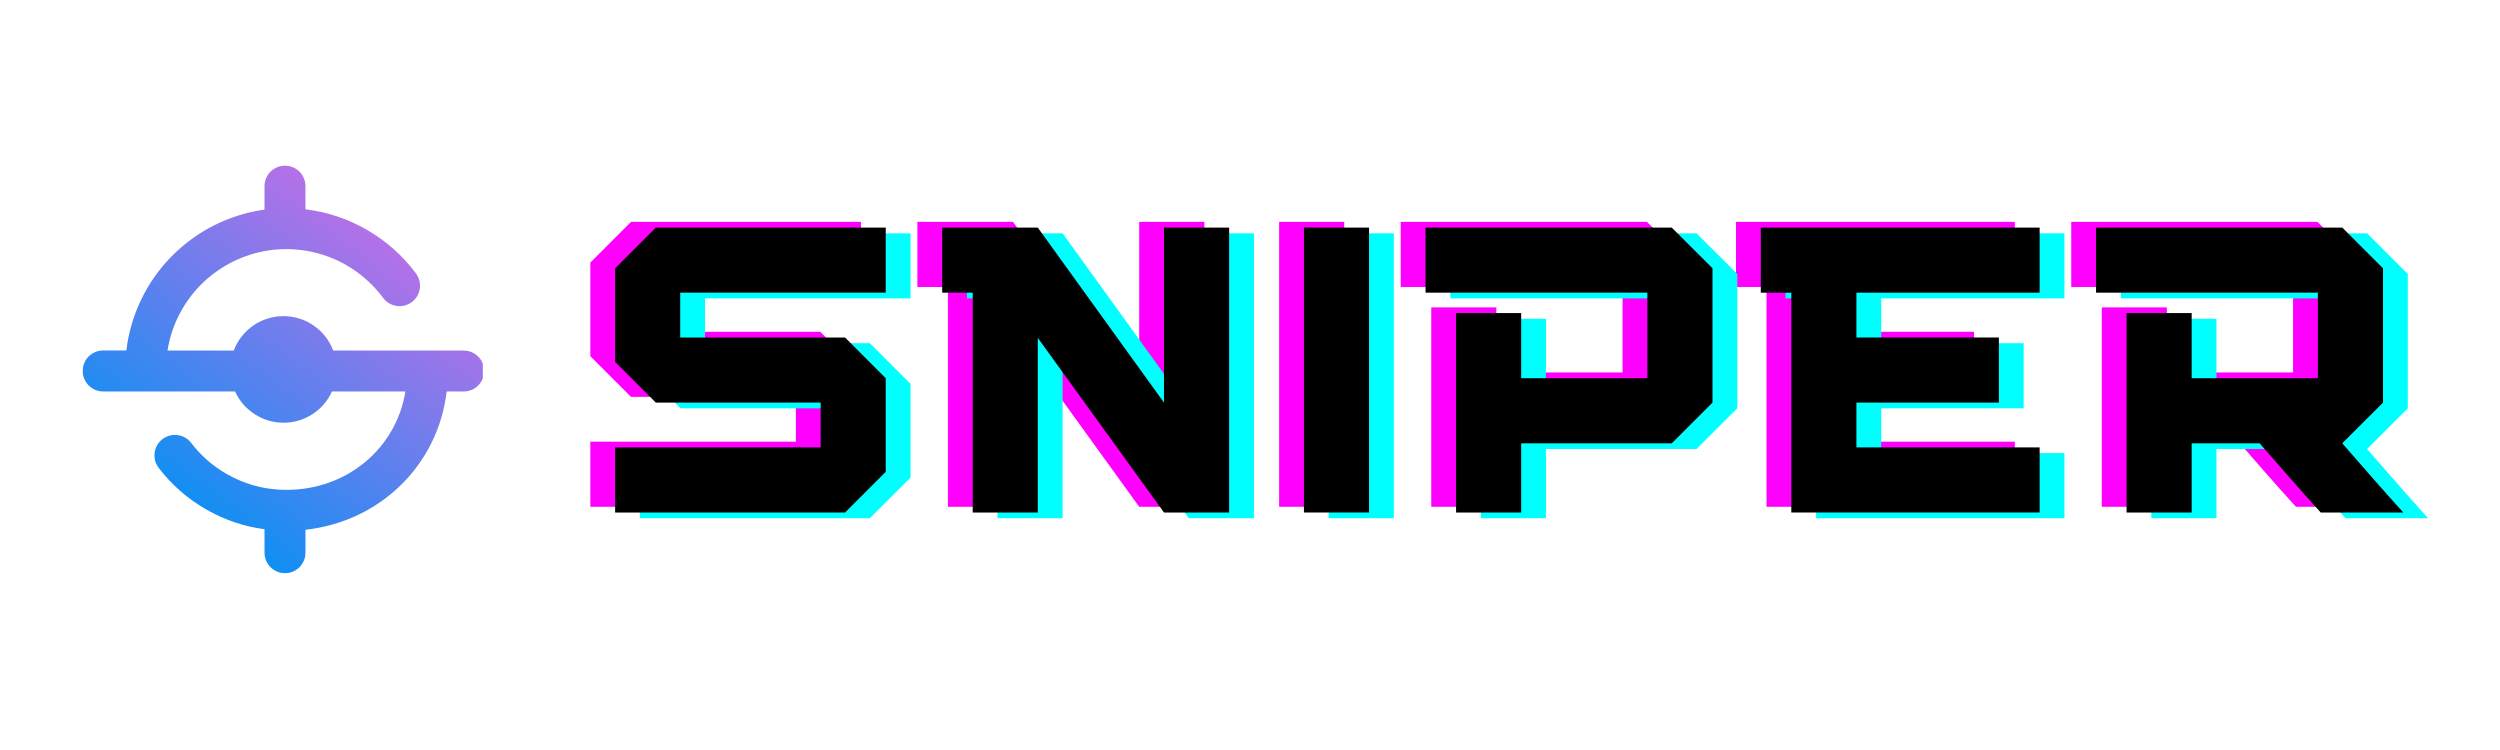 <svg xmlns="http://www.w3.org/2000/svg" xmlns:xlink="http://www.w3.org/1999/xlink" width="200" zoomAndPan="magnify" viewBox="0 0 150 45" height="60" preserveAspectRatio="xMidYMid meet" version="1.0"><defs><g/><clipPath id="4c4f26749a"><path d="M 4.969 9.879 L 28.969 9.879 L 28.969 34.629 L 4.969 34.629 Z M 4.969 9.879 " clip-rule="nonzero"/></clipPath><clipPath id="4ee929aa3e"><path d="M 27.82 21.031 L 19.992 21.031 C 19.879 20.727 19.719 20.449 19.52 20.191 C 19.32 19.938 19.09 19.719 18.82 19.535 C 18.555 19.348 18.27 19.207 17.957 19.113 C 17.648 19.016 17.332 18.969 17.008 18.969 C 16.684 18.969 16.367 19.016 16.059 19.113 C 15.75 19.207 15.461 19.348 15.195 19.535 C 14.93 19.719 14.695 19.938 14.496 20.191 C 14.297 20.449 14.141 20.727 14.027 21.031 L 10.051 21.031 C 10.16 20.328 10.371 19.656 10.684 19.016 C 10.992 18.379 11.391 17.797 11.871 17.273 C 12.355 16.75 12.902 16.309 13.516 15.949 C 14.125 15.586 14.777 15.324 15.469 15.152 C 16.16 14.984 16.859 14.922 17.57 14.957 C 18.281 14.996 18.969 15.137 19.637 15.379 C 20.309 15.621 20.926 15.953 21.496 16.379 C 22.066 16.805 22.562 17.301 22.988 17.875 C 23.082 18.004 23.203 18.113 23.34 18.195 C 23.48 18.277 23.633 18.332 23.793 18.355 C 23.953 18.379 24.113 18.371 24.27 18.332 C 24.43 18.293 24.574 18.227 24.703 18.129 C 24.836 18.031 24.941 17.914 25.027 17.773 C 25.109 17.633 25.164 17.484 25.188 17.324 C 25.211 17.16 25.203 17.004 25.164 16.844 C 25.125 16.688 25.059 16.543 24.961 16.41 C 24.164 15.34 23.191 14.473 22.039 13.805 C 20.887 13.133 19.652 12.719 18.328 12.559 L 18.328 11.168 C 18.328 11.008 18.297 10.848 18.234 10.699 C 18.172 10.547 18.086 10.414 17.969 10.301 C 17.855 10.184 17.723 10.098 17.57 10.035 C 17.418 9.973 17.262 9.941 17.102 9.941 C 16.938 9.941 16.781 9.973 16.629 10.035 C 16.48 10.098 16.348 10.184 16.23 10.301 C 16.117 10.414 16.027 10.547 15.965 10.699 C 15.902 10.848 15.871 11.008 15.871 11.168 L 15.871 12.578 C 15.344 12.648 14.828 12.766 14.32 12.926 C 13.812 13.082 13.32 13.281 12.848 13.52 C 12.371 13.758 11.918 14.035 11.488 14.352 C 11.059 14.664 10.66 15.012 10.285 15.391 C 9.914 15.77 9.574 16.176 9.27 16.613 C 8.965 17.047 8.695 17.504 8.469 17.984 C 8.238 18.461 8.047 18.957 7.898 19.469 C 7.75 19.98 7.645 20.496 7.582 21.027 L 6.191 21.027 C 6.027 21.027 5.871 21.059 5.719 21.121 C 5.57 21.184 5.438 21.27 5.32 21.387 C 5.207 21.5 5.117 21.633 5.055 21.785 C 4.992 21.938 4.961 22.094 4.961 22.258 C 4.961 22.418 4.992 22.578 5.055 22.727 C 5.117 22.879 5.207 23.012 5.32 23.125 C 5.438 23.242 5.57 23.332 5.719 23.395 C 5.871 23.457 6.027 23.488 6.191 23.488 L 14.105 23.488 C 14.367 24.059 14.758 24.512 15.285 24.852 C 15.809 25.191 16.387 25.363 17.012 25.363 C 17.641 25.363 18.215 25.191 18.742 24.852 C 19.27 24.512 19.66 24.059 19.918 23.488 L 24.324 23.488 C 23.781 26.875 20.848 29.391 17.195 29.391 C 16.074 29.395 15.008 29.148 14 28.652 C 12.996 28.156 12.152 27.465 11.469 26.574 C 11.371 26.445 11.25 26.34 11.109 26.258 C 10.965 26.176 10.816 26.125 10.652 26.105 C 10.492 26.086 10.332 26.094 10.176 26.137 C 10.02 26.18 9.875 26.25 9.746 26.352 C 9.617 26.449 9.512 26.57 9.43 26.711 C 9.348 26.852 9.297 27.004 9.277 27.168 C 9.258 27.328 9.266 27.488 9.309 27.645 C 9.352 27.801 9.422 27.945 9.523 28.074 C 10.297 29.082 11.23 29.906 12.332 30.543 C 13.43 31.18 14.609 31.586 15.871 31.754 L 15.871 33.16 C 15.871 33.324 15.902 33.48 15.965 33.633 C 16.027 33.781 16.117 33.914 16.23 34.031 C 16.348 34.145 16.48 34.234 16.629 34.297 C 16.781 34.359 16.938 34.391 17.102 34.391 C 17.262 34.391 17.418 34.359 17.57 34.297 C 17.723 34.234 17.855 34.145 17.969 34.031 C 18.086 33.914 18.172 33.781 18.234 33.633 C 18.297 33.48 18.328 33.324 18.328 33.16 L 18.328 31.785 C 22.82 31.289 26.281 27.895 26.801 23.488 L 27.82 23.488 C 27.984 23.488 28.141 23.457 28.293 23.395 C 28.441 23.336 28.574 23.246 28.691 23.129 C 28.805 23.016 28.895 22.883 28.957 22.73 C 29.02 22.582 29.051 22.426 29.051 22.262 C 29.051 22.098 29.02 21.941 28.957 21.793 C 28.895 21.641 28.805 21.508 28.691 21.395 C 28.574 21.277 28.441 21.188 28.293 21.125 C 28.141 21.066 27.984 21.035 27.82 21.035 Z M 27.82 21.031 " clip-rule="nonzero"/></clipPath><linearGradient x1="146.939" gradientTransform="matrix(0.153, 0, 0, 0.153, 4.968, 9.945)" y1="-7.715" x2="11.184" gradientUnits="userSpaceOnUse" y2="168.434" id="dbe3daddd7"><stop stop-opacity="1" stop-color="rgb(79.599%, 42.4%, 90.199%)" offset="0"/><stop stop-opacity="1" stop-color="rgb(79.599%, 42.4%, 90.199%)" offset="0.125"/><stop stop-opacity="1" stop-color="rgb(79.286%, 42.458%, 90.221%)" offset="0.129"/><stop stop-opacity="1" stop-color="rgb(78.973%, 42.517%, 90.242%)" offset="0.133"/><stop stop-opacity="1" stop-color="rgb(78.543%, 42.598%, 90.273%)" offset="0.137"/><stop stop-opacity="1" stop-color="rgb(78.114%, 42.679%, 90.303%)" offset="0.141"/><stop stop-opacity="1" stop-color="rgb(77.684%, 42.76%, 90.332%)" offset="0.145"/><stop stop-opacity="1" stop-color="rgb(77.254%, 42.841%, 90.363%)" offset="0.148"/><stop stop-opacity="1" stop-color="rgb(76.823%, 42.921%, 90.392%)" offset="0.152"/><stop stop-opacity="1" stop-color="rgb(76.393%, 43.002%, 90.422%)" offset="0.156"/><stop stop-opacity="1" stop-color="rgb(75.963%, 43.083%, 90.451%)" offset="0.16"/><stop stop-opacity="1" stop-color="rgb(75.534%, 43.164%, 90.482%)" offset="0.164"/><stop stop-opacity="1" stop-color="rgb(75.104%, 43.245%, 90.511%)" offset="0.168"/><stop stop-opacity="1" stop-color="rgb(74.673%, 43.326%, 90.541%)" offset="0.172"/><stop stop-opacity="1" stop-color="rgb(74.243%, 43.407%, 90.57%)" offset="0.176"/><stop stop-opacity="1" stop-color="rgb(73.813%, 43.488%, 90.601%)" offset="0.18"/><stop stop-opacity="1" stop-color="rgb(73.383%, 43.568%, 90.63%)" offset="0.184"/><stop stop-opacity="1" stop-color="rgb(72.952%, 43.649%, 90.66%)" offset="0.188"/><stop stop-opacity="1" stop-color="rgb(72.522%, 43.73%, 90.691%)" offset="0.191"/><stop stop-opacity="1" stop-color="rgb(72.093%, 43.811%, 90.721%)" offset="0.195"/><stop stop-opacity="1" stop-color="rgb(71.663%, 43.892%, 90.75%)" offset="0.199"/><stop stop-opacity="1" stop-color="rgb(71.233%, 43.973%, 90.781%)" offset="0.203"/><stop stop-opacity="1" stop-color="rgb(70.802%, 44.054%, 90.81%)" offset="0.207"/><stop stop-opacity="1" stop-color="rgb(70.372%, 44.135%, 90.84%)" offset="0.211"/><stop stop-opacity="1" stop-color="rgb(69.942%, 44.215%, 90.869%)" offset="0.215"/><stop stop-opacity="1" stop-color="rgb(69.513%, 44.296%, 90.9%)" offset="0.219"/><stop stop-opacity="1" stop-color="rgb(69.083%, 44.377%, 90.929%)" offset="0.223"/><stop stop-opacity="1" stop-color="rgb(68.652%, 44.458%, 90.959%)" offset="0.227"/><stop stop-opacity="1" stop-color="rgb(68.222%, 44.539%, 90.988%)" offset="0.23"/><stop stop-opacity="1" stop-color="rgb(67.792%, 44.621%, 91.019%)" offset="0.234"/><stop stop-opacity="1" stop-color="rgb(67.361%, 44.702%, 91.048%)" offset="0.238"/><stop stop-opacity="1" stop-color="rgb(66.931%, 44.783%, 91.078%)" offset="0.242"/><stop stop-opacity="1" stop-color="rgb(66.501%, 44.864%, 91.109%)" offset="0.246"/><stop stop-opacity="1" stop-color="rgb(66.072%, 44.945%, 91.139%)" offset="0.25"/><stop stop-opacity="1" stop-color="rgb(65.642%, 45.026%, 91.168%)" offset="0.254"/><stop stop-opacity="1" stop-color="rgb(65.211%, 45.107%, 91.199%)" offset="0.258"/><stop stop-opacity="1" stop-color="rgb(64.781%, 45.187%, 91.228%)" offset="0.262"/><stop stop-opacity="1" stop-color="rgb(64.351%, 45.268%, 91.258%)" offset="0.266"/><stop stop-opacity="1" stop-color="rgb(63.921%, 45.349%, 91.287%)" offset="0.27"/><stop stop-opacity="1" stop-color="rgb(63.49%, 45.43%, 91.318%)" offset="0.273"/><stop stop-opacity="1" stop-color="rgb(63.06%, 45.511%, 91.347%)" offset="0.277"/><stop stop-opacity="1" stop-color="rgb(62.631%, 45.592%, 91.377%)" offset="0.281"/><stop stop-opacity="1" stop-color="rgb(62.201%, 45.673%, 91.406%)" offset="0.285"/><stop stop-opacity="1" stop-color="rgb(61.771%, 45.753%, 91.437%)" offset="0.289"/><stop stop-opacity="1" stop-color="rgb(61.34%, 45.834%, 91.467%)" offset="0.293"/><stop stop-opacity="1" stop-color="rgb(60.91%, 45.915%, 91.498%)" offset="0.297"/><stop stop-opacity="1" stop-color="rgb(60.48%, 45.996%, 91.527%)" offset="0.301"/><stop stop-opacity="1" stop-color="rgb(60.051%, 46.077%, 91.557%)" offset="0.305"/><stop stop-opacity="1" stop-color="rgb(59.621%, 46.158%, 91.586%)" offset="0.309"/><stop stop-opacity="1" stop-color="rgb(59.19%, 46.239%, 91.617%)" offset="0.312"/><stop stop-opacity="1" stop-color="rgb(58.76%, 46.32%, 91.646%)" offset="0.316"/><stop stop-opacity="1" stop-color="rgb(58.33%, 46.4%, 91.676%)" offset="0.32"/><stop stop-opacity="1" stop-color="rgb(57.899%, 46.481%, 91.705%)" offset="0.324"/><stop stop-opacity="1" stop-color="rgb(57.469%, 46.562%, 91.736%)" offset="0.328"/><stop stop-opacity="1" stop-color="rgb(57.039%, 46.643%, 91.765%)" offset="0.332"/><stop stop-opacity="1" stop-color="rgb(56.61%, 46.724%, 91.795%)" offset="0.336"/><stop stop-opacity="1" stop-color="rgb(56.18%, 46.805%, 91.824%)" offset="0.34"/><stop stop-opacity="1" stop-color="rgb(55.75%, 46.886%, 91.855%)" offset="0.344"/><stop stop-opacity="1" stop-color="rgb(55.319%, 46.967%, 91.885%)" offset="0.348"/><stop stop-opacity="1" stop-color="rgb(54.889%, 47.047%, 91.916%)" offset="0.352"/><stop stop-opacity="1" stop-color="rgb(54.459%, 47.128%, 91.945%)" offset="0.355"/><stop stop-opacity="1" stop-color="rgb(54.03%, 47.209%, 91.975%)" offset="0.359"/><stop stop-opacity="1" stop-color="rgb(53.6%, 47.29%, 92.004%)" offset="0.363"/><stop stop-opacity="1" stop-color="rgb(53.169%, 47.371%, 92.035%)" offset="0.367"/><stop stop-opacity="1" stop-color="rgb(52.739%, 47.452%, 92.064%)" offset="0.371"/><stop stop-opacity="1" stop-color="rgb(52.309%, 47.534%, 92.094%)" offset="0.375"/><stop stop-opacity="1" stop-color="rgb(51.878%, 47.615%, 92.123%)" offset="0.379"/><stop stop-opacity="1" stop-color="rgb(51.448%, 47.696%, 92.154%)" offset="0.383"/><stop stop-opacity="1" stop-color="rgb(51.018%, 47.777%, 92.183%)" offset="0.387"/><stop stop-opacity="1" stop-color="rgb(50.589%, 47.858%, 92.213%)" offset="0.391"/><stop stop-opacity="1" stop-color="rgb(50.159%, 47.939%, 92.242%)" offset="0.395"/><stop stop-opacity="1" stop-color="rgb(49.728%, 48.019%, 92.273%)" offset="0.398"/><stop stop-opacity="1" stop-color="rgb(49.298%, 48.1%, 92.303%)" offset="0.402"/><stop stop-opacity="1" stop-color="rgb(48.868%, 48.181%, 92.334%)" offset="0.406"/><stop stop-opacity="1" stop-color="rgb(48.438%, 48.262%, 92.363%)" offset="0.41"/><stop stop-opacity="1" stop-color="rgb(48.009%, 48.343%, 92.393%)" offset="0.414"/><stop stop-opacity="1" stop-color="rgb(47.578%, 48.424%, 92.422%)" offset="0.418"/><stop stop-opacity="1" stop-color="rgb(47.148%, 48.505%, 92.453%)" offset="0.422"/><stop stop-opacity="1" stop-color="rgb(46.718%, 48.586%, 92.482%)" offset="0.426"/><stop stop-opacity="1" stop-color="rgb(46.288%, 48.666%, 92.513%)" offset="0.43"/><stop stop-opacity="1" stop-color="rgb(45.857%, 48.747%, 92.542%)" offset="0.434"/><stop stop-opacity="1" stop-color="rgb(45.427%, 48.828%, 92.572%)" offset="0.438"/><stop stop-opacity="1" stop-color="rgb(44.997%, 48.909%, 92.601%)" offset="0.441"/><stop stop-opacity="1" stop-color="rgb(44.568%, 48.99%, 92.632%)" offset="0.445"/><stop stop-opacity="1" stop-color="rgb(44.138%, 49.071%, 92.661%)" offset="0.449"/><stop stop-opacity="1" stop-color="rgb(43.707%, 49.152%, 92.691%)" offset="0.453"/><stop stop-opacity="1" stop-color="rgb(43.277%, 49.232%, 92.722%)" offset="0.457"/><stop stop-opacity="1" stop-color="rgb(42.847%, 49.313%, 92.752%)" offset="0.461"/><stop stop-opacity="1" stop-color="rgb(42.416%, 49.394%, 92.781%)" offset="0.465"/><stop stop-opacity="1" stop-color="rgb(41.986%, 49.475%, 92.812%)" offset="0.469"/><stop stop-opacity="1" stop-color="rgb(41.556%, 49.556%, 92.841%)" offset="0.473"/><stop stop-opacity="1" stop-color="rgb(41.127%, 49.637%, 92.871%)" offset="0.477"/><stop stop-opacity="1" stop-color="rgb(40.697%, 49.718%, 92.9%)" offset="0.48"/><stop stop-opacity="1" stop-color="rgb(40.266%, 49.799%, 92.931%)" offset="0.484"/><stop stop-opacity="1" stop-color="rgb(39.836%, 49.879%, 92.96%)" offset="0.488"/><stop stop-opacity="1" stop-color="rgb(39.406%, 49.96%, 92.99%)" offset="0.492"/><stop stop-opacity="1" stop-color="rgb(38.976%, 50.041%, 93.019%)" offset="0.496"/><stop stop-opacity="1" stop-color="rgb(38.547%, 50.122%, 93.05%)" offset="0.5"/><stop stop-opacity="1" stop-color="rgb(38.116%, 50.203%, 93.079%)" offset="0.504"/><stop stop-opacity="1" stop-color="rgb(37.686%, 50.284%, 93.109%)" offset="0.508"/><stop stop-opacity="1" stop-color="rgb(37.256%, 50.365%, 93.14%)" offset="0.512"/><stop stop-opacity="1" stop-color="rgb(36.826%, 50.446%, 93.17%)" offset="0.516"/><stop stop-opacity="1" stop-color="rgb(36.395%, 50.526%, 93.199%)" offset="0.52"/><stop stop-opacity="1" stop-color="rgb(35.965%, 50.609%, 93.23%)" offset="0.523"/><stop stop-opacity="1" stop-color="rgb(35.535%, 50.69%, 93.259%)" offset="0.527"/><stop stop-opacity="1" stop-color="rgb(35.106%, 50.771%, 93.289%)" offset="0.531"/><stop stop-opacity="1" stop-color="rgb(34.676%, 50.851%, 93.318%)" offset="0.535"/><stop stop-opacity="1" stop-color="rgb(34.245%, 50.932%, 93.349%)" offset="0.539"/><stop stop-opacity="1" stop-color="rgb(33.815%, 51.013%, 93.378%)" offset="0.543"/><stop stop-opacity="1" stop-color="rgb(33.385%, 51.094%, 93.408%)" offset="0.547"/><stop stop-opacity="1" stop-color="rgb(32.954%, 51.175%, 93.437%)" offset="0.551"/><stop stop-opacity="1" stop-color="rgb(32.526%, 51.256%, 93.468%)" offset="0.555"/><stop stop-opacity="1" stop-color="rgb(32.095%, 51.337%, 93.498%)" offset="0.559"/><stop stop-opacity="1" stop-color="rgb(31.665%, 51.418%, 93.529%)" offset="0.562"/><stop stop-opacity="1" stop-color="rgb(31.235%, 51.498%, 93.558%)" offset="0.566"/><stop stop-opacity="1" stop-color="rgb(30.804%, 51.579%, 93.588%)" offset="0.57"/><stop stop-opacity="1" stop-color="rgb(30.374%, 51.66%, 93.617%)" offset="0.574"/><stop stop-opacity="1" stop-color="rgb(29.944%, 51.741%, 93.648%)" offset="0.578"/><stop stop-opacity="1" stop-color="rgb(29.514%, 51.822%, 93.677%)" offset="0.582"/><stop stop-opacity="1" stop-color="rgb(29.085%, 51.903%, 93.707%)" offset="0.586"/><stop stop-opacity="1" stop-color="rgb(28.654%, 51.984%, 93.736%)" offset="0.59"/><stop stop-opacity="1" stop-color="rgb(28.224%, 52.065%, 93.767%)" offset="0.594"/><stop stop-opacity="1" stop-color="rgb(27.794%, 52.145%, 93.796%)" offset="0.598"/><stop stop-opacity="1" stop-color="rgb(27.364%, 52.226%, 93.826%)" offset="0.602"/><stop stop-opacity="1" stop-color="rgb(26.933%, 52.307%, 93.855%)" offset="0.605"/><stop stop-opacity="1" stop-color="rgb(26.505%, 52.388%, 93.886%)" offset="0.609"/><stop stop-opacity="1" stop-color="rgb(26.074%, 52.469%, 93.916%)" offset="0.613"/><stop stop-opacity="1" stop-color="rgb(25.644%, 52.55%, 93.947%)" offset="0.617"/><stop stop-opacity="1" stop-color="rgb(25.214%, 52.631%, 93.976%)" offset="0.621"/><stop stop-opacity="1" stop-color="rgb(24.783%, 52.711%, 94.006%)" offset="0.625"/><stop stop-opacity="1" stop-color="rgb(24.353%, 52.792%, 94.035%)" offset="0.629"/><stop stop-opacity="1" stop-color="rgb(23.923%, 52.873%, 94.066%)" offset="0.633"/><stop stop-opacity="1" stop-color="rgb(23.492%, 52.954%, 94.095%)" offset="0.637"/><stop stop-opacity="1" stop-color="rgb(23.064%, 53.035%, 94.125%)" offset="0.641"/><stop stop-opacity="1" stop-color="rgb(22.633%, 53.116%, 94.154%)" offset="0.645"/><stop stop-opacity="1" stop-color="rgb(22.203%, 53.197%, 94.185%)" offset="0.648"/><stop stop-opacity="1" stop-color="rgb(21.773%, 53.278%, 94.214%)" offset="0.652"/><stop stop-opacity="1" stop-color="rgb(21.342%, 53.358%, 94.244%)" offset="0.656"/><stop stop-opacity="1" stop-color="rgb(20.912%, 53.439%, 94.273%)" offset="0.66"/><stop stop-opacity="1" stop-color="rgb(20.482%, 53.52%, 94.304%)" offset="0.664"/><stop stop-opacity="1" stop-color="rgb(20.052%, 53.601%, 94.334%)" offset="0.668"/><stop stop-opacity="1" stop-color="rgb(19.623%, 53.683%, 94.365%)" offset="0.672"/><stop stop-opacity="1" stop-color="rgb(19.193%, 53.764%, 94.394%)" offset="0.676"/><stop stop-opacity="1" stop-color="rgb(18.762%, 53.845%, 94.424%)" offset="0.68"/><stop stop-opacity="1" stop-color="rgb(18.332%, 53.926%, 94.453%)" offset="0.684"/><stop stop-opacity="1" stop-color="rgb(17.902%, 54.007%, 94.484%)" offset="0.688"/><stop stop-opacity="1" stop-color="rgb(17.471%, 54.088%, 94.513%)" offset="0.691"/><stop stop-opacity="1" stop-color="rgb(17.043%, 54.169%, 94.543%)" offset="0.695"/><stop stop-opacity="1" stop-color="rgb(16.612%, 54.25%, 94.572%)" offset="0.699"/><stop stop-opacity="1" stop-color="rgb(16.182%, 54.33%, 94.603%)" offset="0.703"/><stop stop-opacity="1" stop-color="rgb(15.752%, 54.411%, 94.632%)" offset="0.707"/><stop stop-opacity="1" stop-color="rgb(15.321%, 54.492%, 94.662%)" offset="0.711"/><stop stop-opacity="1" stop-color="rgb(14.891%, 54.573%, 94.691%)" offset="0.715"/><stop stop-opacity="1" stop-color="rgb(14.461%, 54.654%, 94.722%)" offset="0.719"/><stop stop-opacity="1" stop-color="rgb(14.03%, 54.735%, 94.753%)" offset="0.723"/><stop stop-opacity="1" stop-color="rgb(13.602%, 54.816%, 94.783%)" offset="0.727"/><stop stop-opacity="1" stop-color="rgb(13.171%, 54.897%, 94.812%)" offset="0.73"/><stop stop-opacity="1" stop-color="rgb(12.741%, 54.977%, 94.843%)" offset="0.734"/><stop stop-opacity="1" stop-color="rgb(12.311%, 55.058%, 94.872%)" offset="0.738"/><stop stop-opacity="1" stop-color="rgb(11.88%, 55.139%, 94.902%)" offset="0.742"/><stop stop-opacity="1" stop-color="rgb(11.45%, 55.22%, 94.931%)" offset="0.746"/><stop stop-opacity="1" stop-color="rgb(11.021%, 55.301%, 94.962%)" offset="0.75"/><stop stop-opacity="1" stop-color="rgb(10.591%, 55.382%, 94.991%)" offset="0.754"/><stop stop-opacity="1" stop-color="rgb(10.161%, 55.463%, 95.021%)" offset="0.758"/><stop stop-opacity="1" stop-color="rgb(9.731%, 55.544%, 95.05%)" offset="0.762"/><stop stop-opacity="1" stop-color="rgb(9.3%, 55.624%, 95.081%)" offset="0.766"/><stop stop-opacity="1" stop-color="rgb(8.87%, 55.705%, 95.11%)" offset="0.77"/><stop stop-opacity="1" stop-color="rgb(8.44%, 55.786%, 95.14%)" offset="0.773"/><stop stop-opacity="1" stop-color="rgb(8.009%, 55.867%, 95.171%)" offset="0.777"/><stop stop-opacity="1" stop-color="rgb(7.581%, 55.948%, 95.201%)" offset="0.781"/><stop stop-opacity="1" stop-color="rgb(7.15%, 56.029%, 95.23%)" offset="0.785"/><stop stop-opacity="1" stop-color="rgb(6.72%, 56.11%, 95.261%)" offset="0.789"/><stop stop-opacity="1" stop-color="rgb(6.29%, 56.19%, 95.29%)" offset="0.793"/><stop stop-opacity="1" stop-color="rgb(5.859%, 56.271%, 95.32%)" offset="0.797"/><stop stop-opacity="1" stop-color="rgb(5.429%, 56.352%, 95.349%)" offset="0.801"/><stop stop-opacity="1" stop-color="rgb(4.999%, 56.433%, 95.38%)" offset="0.805"/><stop stop-opacity="1" stop-color="rgb(4.568%, 56.514%, 95.409%)" offset="0.809"/><stop stop-opacity="1" stop-color="rgb(4.14%, 56.595%, 95.439%)" offset="0.812"/><stop stop-opacity="1" stop-color="rgb(3.709%, 56.676%, 95.468%)" offset="0.816"/><stop stop-opacity="1" stop-color="rgb(3.279%, 56.758%, 95.499%)" offset="0.82"/><stop stop-opacity="1" stop-color="rgb(2.849%, 56.839%, 95.529%)" offset="0.824"/><stop stop-opacity="1" stop-color="rgb(2.419%, 56.92%, 95.56%)" offset="0.828"/><stop stop-opacity="1" stop-color="rgb(1.988%, 57.001%, 95.589%)" offset="0.832"/><stop stop-opacity="1" stop-color="rgb(1.559%, 57.082%, 95.619%)" offset="0.836"/><stop stop-opacity="1" stop-color="rgb(1.129%, 57.162%, 95.648%)" offset="0.84"/><stop stop-opacity="1" stop-color="rgb(0.699%, 57.243%, 95.679%)" offset="0.844"/><stop stop-opacity="1" stop-color="rgb(0.549%, 57.271%, 95.688%)" offset="0.875"/><stop stop-opacity="1" stop-color="rgb(0.4%, 57.3%, 95.699%)" offset="1"/></linearGradient></defs><g clip-path="url(#4c4f26749a)"><g clip-path="url(#4ee929aa3e)"><path fill="url(#dbe3daddd7)" d="M 4.969 9.941 L 4.969 34.391 L 28.969 34.391 L 28.969 9.941 Z M 4.969 9.941 " fill-rule="nonzero"/></g></g><g fill="#ff00ff" fill-opacity="1"><g transform="translate(34.197, 30.407)"><g><path d="M 15.02 0 L 17.461 -2.441 L 17.461 -8.059 L 15.02 -10.5 L 5.129 -10.5 L 5.129 -13.188 L 17.461 -13.188 L 17.461 -17.094 L 3.664 -17.094 L 1.223 -14.652 L 1.223 -9.035 L 3.664 -6.594 L 13.555 -6.594 L 13.555 -3.906 L 1.223 -3.906 L 1.223 0 Z M 15.02 0 "/></g></g></g><g fill="#ff00ff" fill-opacity="1"><g transform="translate(54.922, 30.407)"><g><path d="M 17.34 0 L 17.34 -17.094 L 13.43 -17.094 L 13.43 -6.594 L 5.859 -17.094 L 0.121 -17.094 L 0.121 -13.188 L 1.953 -13.188 L 1.953 0 L 5.859 0 L 5.859 -10.477 L 13.43 0 Z M 17.34 0 "/></g></g></g><g fill="#ff00ff" fill-opacity="1"><g transform="translate(75.525, 30.407)"><g><path d="M 5.129 0 L 5.129 -17.094 L 1.223 -17.094 L 1.223 0 Z M 5.129 0 "/></g></g></g><g fill="#ff00ff" fill-opacity="1"><g transform="translate(83.923, 30.407)"><g><path d="M 14.895 -4.152 L 17.34 -6.594 L 17.34 -14.652 L 14.895 -17.094 L 0.121 -17.094 L 0.121 -13.188 L 13.43 -13.188 L 13.43 -8.059 L 5.859 -8.059 L 5.859 -11.965 L 1.953 -11.965 L 1.953 0 L 5.859 0 L 5.859 -4.152 Z M 14.895 -4.152 "/></g></g></g><g fill="#ff00ff" fill-opacity="1"><g transform="translate(104.038, 30.407)"><g><path d="M 16.852 0 L 16.852 -3.906 L 5.859 -3.906 L 5.859 -6.594 L 14.406 -6.594 L 14.406 -10.5 L 5.859 -10.5 L 5.859 -13.188 L 16.852 -13.188 L 16.852 -17.094 L 0.121 -17.094 L 0.121 -13.188 L 1.953 -13.188 L 1.953 0 Z M 16.852 0 "/></g></g></g><g fill="#ff00ff" fill-opacity="1"><g transform="translate(124.153, 30.407)"><g><path d="M 14.895 -4.152 L 17.34 -6.594 L 17.34 -14.652 L 14.895 -17.094 L 0.121 -17.094 L 0.121 -13.188 L 13.43 -13.188 L 13.43 -8.059 L 5.859 -8.059 L 5.859 -11.965 L 1.953 -11.965 L 1.953 0 L 5.859 0 L 5.859 -4.152 L 9.938 -4.152 C 11.16 -2.758 12.355 -1.367 13.602 0 L 18.559 0 C 17.312 -1.367 16.117 -2.758 14.895 -4.152 Z M 14.895 -4.152 "/></g></g></g><g fill="#00ffff" fill-opacity="1"><g transform="translate(37.171, 31.093)"><g><path d="M 15.02 0 L 17.461 -2.441 L 17.461 -8.059 L 15.02 -10.5 L 5.129 -10.5 L 5.129 -13.188 L 17.461 -13.188 L 17.461 -17.094 L 3.664 -17.094 L 1.223 -14.652 L 1.223 -9.035 L 3.664 -6.594 L 13.555 -6.594 L 13.555 -3.906 L 1.223 -3.906 L 1.223 0 Z M 15.02 0 "/></g></g></g><g fill="#00ffff" fill-opacity="1"><g transform="translate(57.897, 31.093)"><g><path d="M 17.34 0 L 17.34 -17.094 L 13.43 -17.094 L 13.43 -6.594 L 5.859 -17.094 L 0.121 -17.094 L 0.121 -13.188 L 1.953 -13.188 L 1.953 0 L 5.859 0 L 5.859 -10.477 L 13.43 0 Z M 17.34 0 "/></g></g></g><g fill="#00ffff" fill-opacity="1"><g transform="translate(78.5, 31.093)"><g><path d="M 5.129 0 L 5.129 -17.094 L 1.223 -17.094 L 1.223 0 Z M 5.129 0 "/></g></g></g><g fill="#00ffff" fill-opacity="1"><g transform="translate(86.898, 31.093)"><g><path d="M 14.895 -4.152 L 17.34 -6.594 L 17.34 -14.652 L 14.895 -17.094 L 0.121 -17.094 L 0.121 -13.188 L 13.43 -13.188 L 13.43 -8.059 L 5.859 -8.059 L 5.859 -11.965 L 1.953 -11.965 L 1.953 0 L 5.859 0 L 5.859 -4.152 Z M 14.895 -4.152 "/></g></g></g><g fill="#00ffff" fill-opacity="1"><g transform="translate(107.013, 31.093)"><g><path d="M 16.852 0 L 16.852 -3.906 L 5.859 -3.906 L 5.859 -6.594 L 14.406 -6.594 L 14.406 -10.5 L 5.859 -10.5 L 5.859 -13.188 L 16.852 -13.188 L 16.852 -17.094 L 0.121 -17.094 L 0.121 -13.188 L 1.953 -13.188 L 1.953 0 Z M 16.852 0 "/></g></g></g><g fill="#00ffff" fill-opacity="1"><g transform="translate(127.128, 31.093)"><g><path d="M 14.895 -4.152 L 17.34 -6.594 L 17.34 -14.652 L 14.895 -17.094 L 0.121 -17.094 L 0.121 -13.188 L 13.43 -13.188 L 13.43 -8.059 L 5.859 -8.059 L 5.859 -11.965 L 1.953 -11.965 L 1.953 0 L 5.859 0 L 5.859 -4.152 L 9.938 -4.152 C 11.16 -2.758 12.355 -1.367 13.602 0 L 18.559 0 C 17.312 -1.367 16.117 -2.758 14.895 -4.152 Z M 14.895 -4.152 "/></g></g></g><g fill="#000000" fill-opacity="1"><g transform="translate(35.684, 30.75)"><g><path d="M 15.02 0 L 17.461 -2.441 L 17.461 -8.059 L 15.02 -10.5 L 5.129 -10.5 L 5.129 -13.188 L 17.461 -13.188 L 17.461 -17.094 L 3.664 -17.094 L 1.223 -14.652 L 1.223 -9.035 L 3.664 -6.594 L 13.555 -6.594 L 13.555 -3.906 L 1.223 -3.906 L 1.223 0 Z M 15.02 0 "/></g></g></g><g fill="#000000" fill-opacity="1"><g transform="translate(56.409, 30.75)"><g><path d="M 17.34 0 L 17.34 -17.094 L 13.43 -17.094 L 13.43 -6.594 L 5.859 -17.094 L 0.121 -17.094 L 0.121 -13.188 L 1.953 -13.188 L 1.953 0 L 5.859 0 L 5.859 -10.477 L 13.43 0 Z M 17.34 0 "/></g></g></g><g fill="#000000" fill-opacity="1"><g transform="translate(77.013, 30.75)"><g><path d="M 5.129 0 L 5.129 -17.094 L 1.223 -17.094 L 1.223 0 Z M 5.129 0 "/></g></g></g><g fill="#000000" fill-opacity="1"><g transform="translate(85.411, 30.75)"><g><path d="M 14.895 -4.152 L 17.34 -6.594 L 17.34 -14.652 L 14.895 -17.094 L 0.121 -17.094 L 0.121 -13.188 L 13.43 -13.188 L 13.43 -8.059 L 5.859 -8.059 L 5.859 -11.965 L 1.953 -11.965 L 1.953 0 L 5.859 0 L 5.859 -4.152 Z M 14.895 -4.152 "/></g></g></g><g fill="#000000" fill-opacity="1"><g transform="translate(105.526, 30.75)"><g><path d="M 16.852 0 L 16.852 -3.906 L 5.859 -3.906 L 5.859 -6.594 L 14.406 -6.594 L 14.406 -10.5 L 5.859 -10.5 L 5.859 -13.188 L 16.852 -13.188 L 16.852 -17.094 L 0.121 -17.094 L 0.121 -13.188 L 1.953 -13.188 L 1.953 0 Z M 16.852 0 "/></g></g></g><g fill="#000000" fill-opacity="1"><g transform="translate(125.641, 30.75)"><g><path d="M 14.895 -4.152 L 17.34 -6.594 L 17.34 -14.652 L 14.895 -17.094 L 0.121 -17.094 L 0.121 -13.188 L 13.43 -13.188 L 13.43 -8.059 L 5.859 -8.059 L 5.859 -11.965 L 1.953 -11.965 L 1.953 0 L 5.859 0 L 5.859 -4.152 L 9.938 -4.152 C 11.16 -2.758 12.355 -1.367 13.602 0 L 18.559 0 C 17.312 -1.367 16.117 -2.758 14.895 -4.152 Z M 14.895 -4.152 "/></g></g></g></svg>